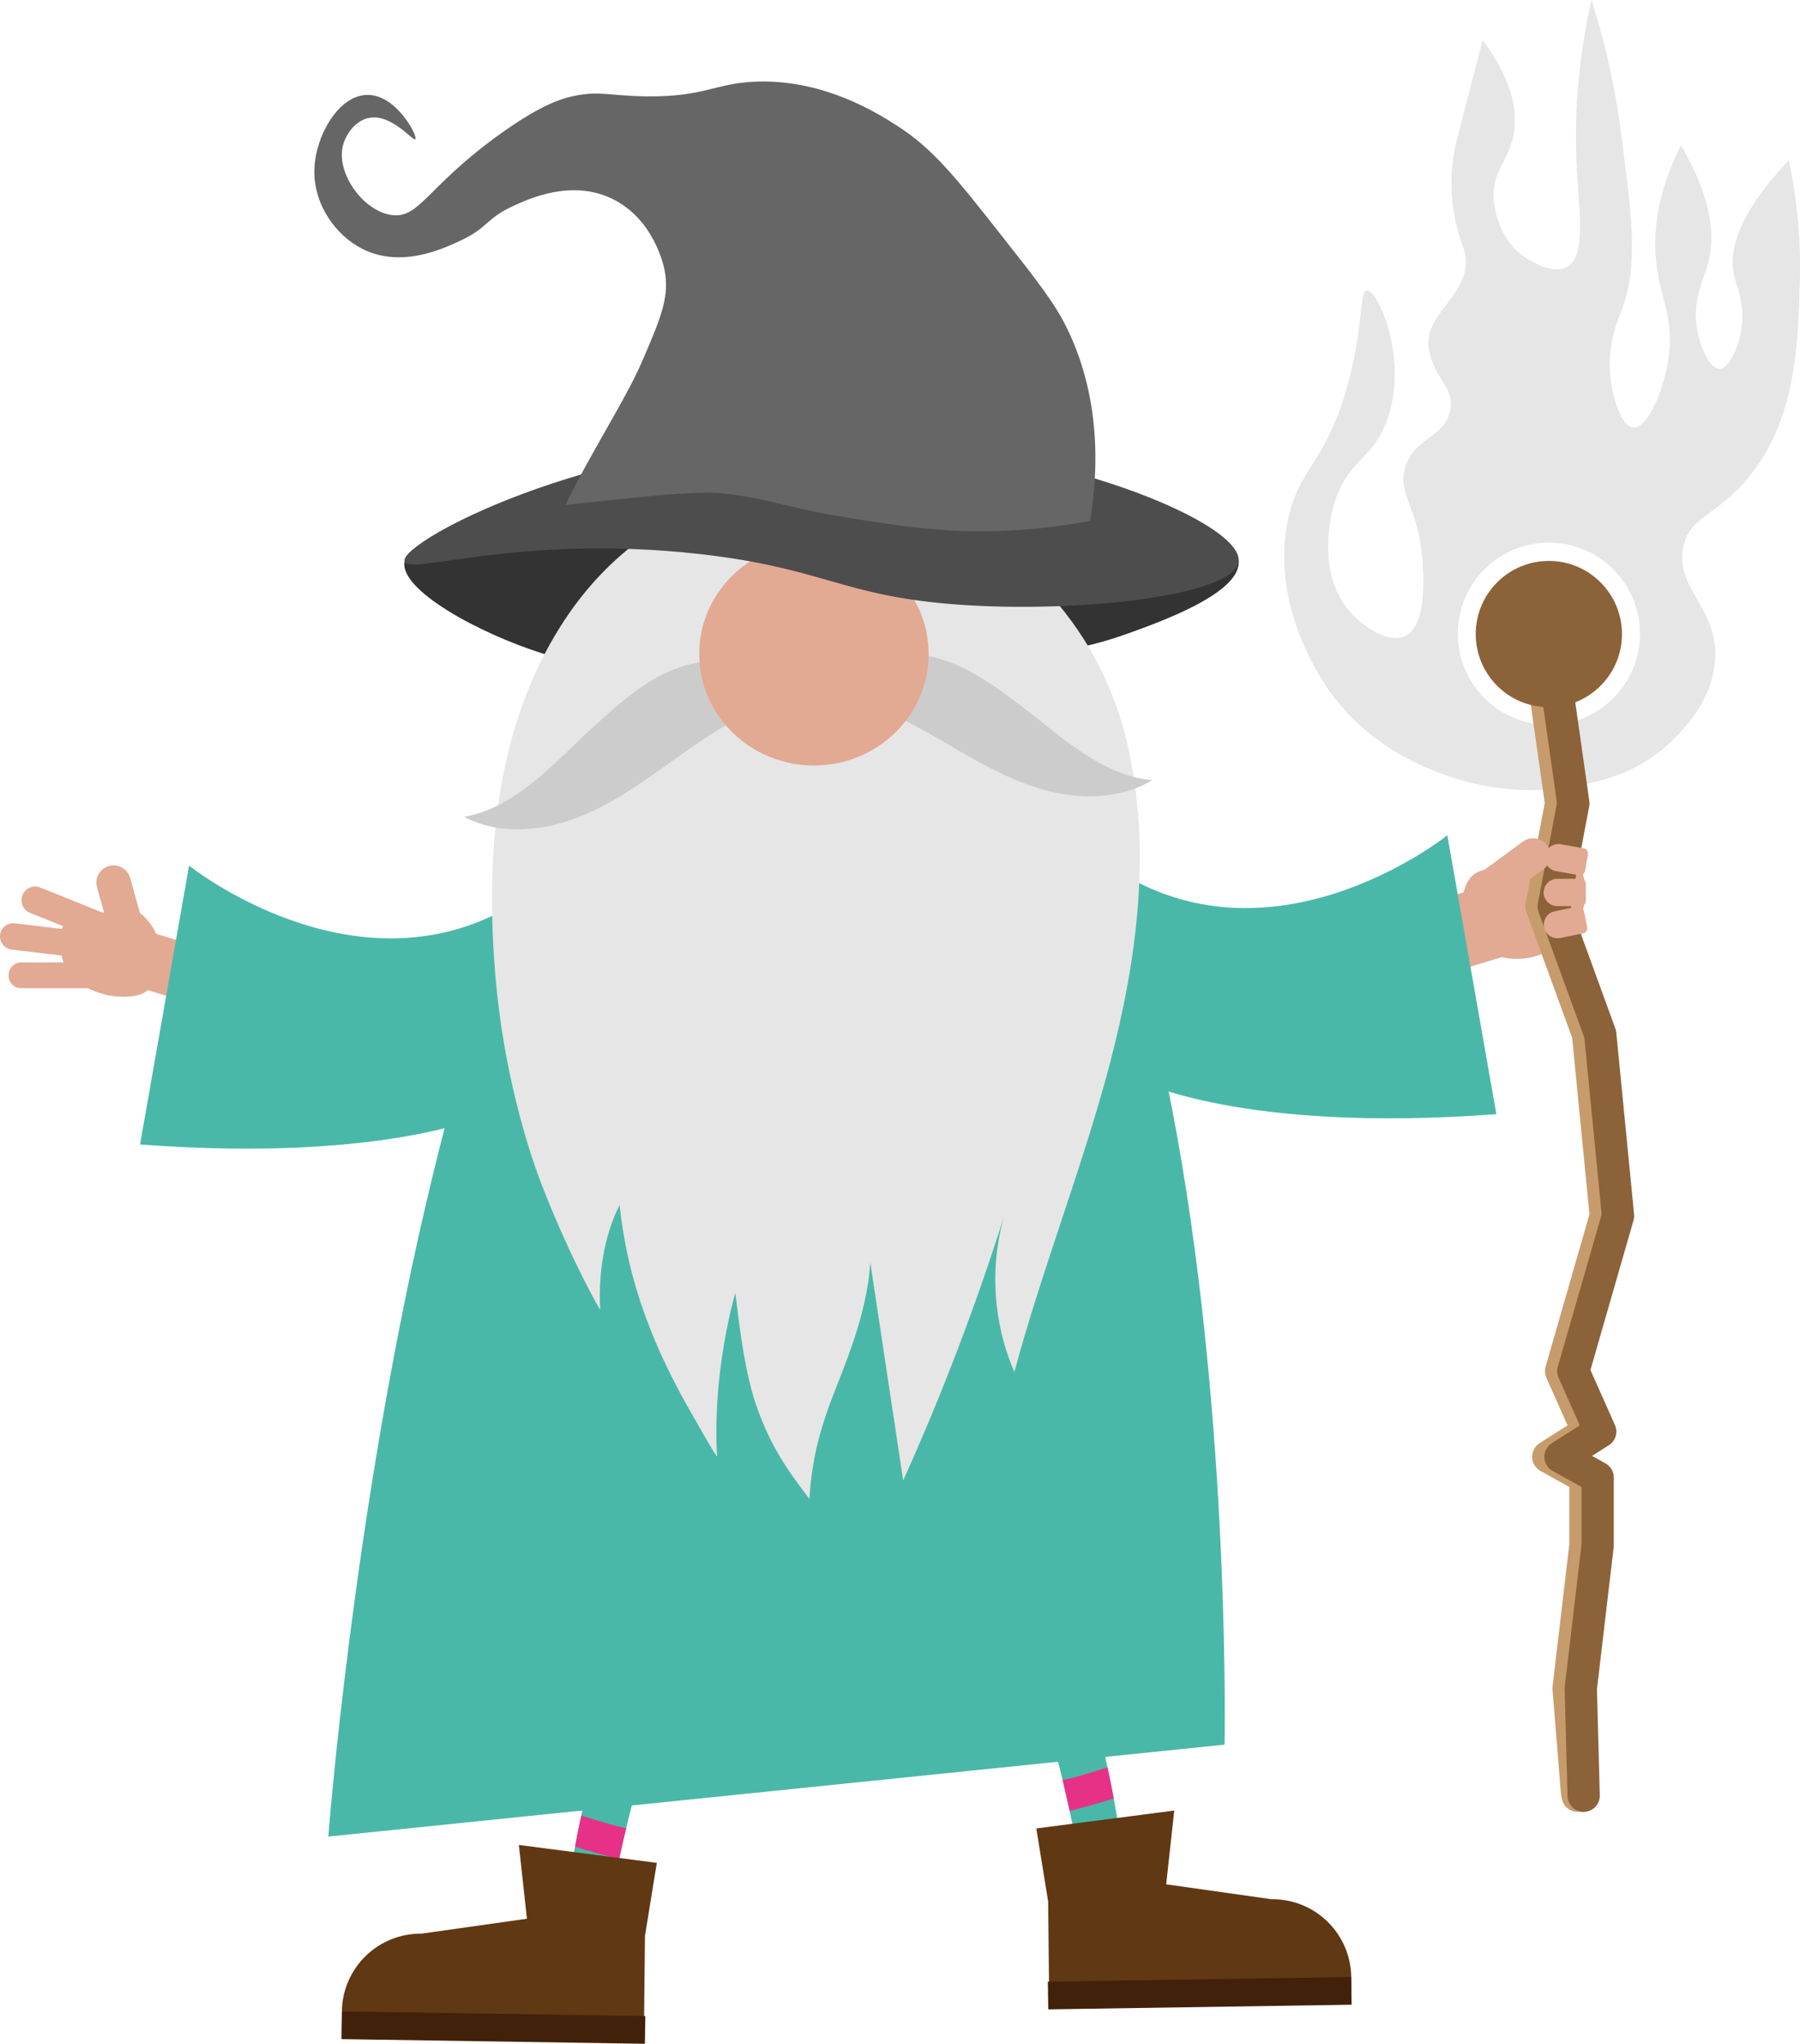 <svg width="310" height="352" viewBox="0 0 310 352" fill="none" xmlns="http://www.w3.org/2000/svg">
<g clip-path="url(#clip0_34_133)">
<path d="M174.989 261.426C190.233 287.836 193.417 320.305 193.417 320.305L186.132 321.868C186.132 321.868 178.418 271.737 156.312 245.439L174.985 261.426H174.989Z" fill="#4AB8A8"/>
<path d="M255.962 152.513L241.874 156.783L245.517 168.818L259.605 164.549L255.962 152.513Z" fill="#E2A993"/>
<path d="M249.265 143.864C249.265 143.864 221.154 166.415 194.187 151.018L196.293 186.119C196.293 186.119 213.761 195.174 257.709 191.894L249.265 143.867V143.864Z" fill="#4AB8A8"/>
<path d="M184.369 306.277C186.505 305.717 188.621 305.051 190.737 304.393C191.153 306.33 191.507 308.103 191.811 309.758C189.352 310.551 186.846 311.213 184.389 311.849C184.333 311.865 184.274 311.878 184.219 311.891C183.865 310.269 183.462 308.489 183.007 306.579C183.459 306.474 183.924 306.388 184.369 306.274V306.277Z" fill="#E73189"/>
<path d="M180.249 295.537C182.647 294.78 185.33 294.138 188.012 293.433C188.461 295.036 188.877 296.589 189.257 298.103C186.728 298.89 184.206 299.578 181.962 300.312C181.799 300.368 181.632 300.42 181.464 300.476C181.042 298.89 180.593 297.255 180.108 295.567C180.158 295.557 180.2 295.547 180.246 295.531L180.249 295.537Z" fill="#E73189"/>
<path d="M171.89 268.646C174.281 268.954 176.597 268.987 178.893 268.902C179.833 270.859 180.721 272.818 181.55 274.788C178.795 275.067 175.935 275.113 173.072 274.926C172.185 272.736 171.248 270.544 170.259 268.381C170.799 268.476 171.34 268.578 171.89 268.65V268.646Z" fill="#E73189"/>
<path d="M177.648 280.284C179.427 279.711 181.219 279.065 183.017 278.419C183.665 280.084 184.275 281.733 184.848 283.375C182.237 284.289 179.607 285.099 177.088 285.859C176.541 284.224 175.971 282.578 175.365 280.917C176.125 280.707 176.879 280.533 177.648 280.288V280.284Z" fill="#E73189"/>
<path d="M115.855 269.725C100.611 296.134 97.427 328.603 97.427 328.603L104.712 330.166C104.712 330.166 112.425 280.035 134.532 253.738L115.858 269.725H115.855Z" fill="#4AB8A8"/>
<path d="M106.474 314.575C104.339 314.015 102.223 313.35 100.107 312.691C99.691 314.628 99.337 316.401 99.032 318.056C101.492 318.849 103.998 319.511 106.455 320.147C106.51 320.163 106.569 320.176 106.625 320.19C106.979 318.567 107.382 316.788 107.837 314.877C107.385 314.772 106.92 314.687 106.474 314.572V314.575Z" fill="#E73189"/>
<path d="M110.595 303.836C108.197 303.078 105.514 302.436 102.832 301.731C102.383 303.334 101.967 304.888 101.587 306.402C104.116 307.188 106.638 307.877 108.882 308.611C109.045 308.666 109.212 308.719 109.379 308.775C109.802 307.188 110.251 305.553 110.735 303.865C110.686 303.855 110.644 303.845 110.598 303.829L110.595 303.836Z" fill="#E73189"/>
<path d="M118.954 276.945C116.563 277.253 114.248 277.286 111.951 277.2C111.011 279.157 110.124 281.117 109.295 283.086C112.05 283.365 114.909 283.411 117.772 283.224C118.66 281.035 119.596 278.842 120.586 276.679C120.045 276.774 119.505 276.876 118.954 276.948V276.945Z" fill="#E73189"/>
<path d="M113.196 288.583C111.417 288.009 109.625 287.363 107.827 286.718C107.179 288.383 106.569 290.031 105.996 291.673C108.607 292.588 111.237 293.397 113.756 294.157C114.303 292.522 114.873 290.877 115.479 289.215C114.719 289.005 113.965 288.832 113.196 288.586V288.583Z" fill="#E73189"/>
<path d="M58.877 346.461C58.956 338.966 65.091 332.952 72.582 333.031L90.748 330.461L89.362 317.755L113.117 320.839L111.076 333.427L110.886 351.656L58.831 351.115L58.88 346.458L58.877 346.461Z" fill="#603813"/>
<path d="M58.829 351.196L111.064 351.999L111.138 347.227L58.902 346.424L58.829 351.196Z" fill="#42210B"/>
<path d="M56.542 316.313L210.895 300.483C210.895 300.483 214.921 100.583 140.18 100.252C72.998 99.95 56.542 316.316 56.542 316.316V316.313Z" fill="#4AB8A8"/>
<path d="M213.322 96.689C213.64 102.156 199.916 107.075 194.236 109.114C176.748 115.383 169.031 111.025 141.5 111.968C114.673 112.886 109.085 117.468 93.493 112.562C82.399 109.068 68.714 101.553 69.674 96.689C70.175 94.146 74.541 93.022 76.621 92.511C124.919 80.611 141.496 81.41 141.496 81.41C146.76 81.666 212.638 84.851 213.322 96.689Z" fill="#333333"/>
<path d="M22.468 169.627L36.557 173.896L39.364 164.621L25.276 160.352L22.468 169.627Z" fill="#E2A993"/>
<path d="M27.063 165.295C26.181 169.293 26.365 171.066 22.952 171.548C17.678 172.298 11.599 169.44 10.672 164.819C9.896 160.955 10.446 158.815 13.011 157.534C15.546 156.265 13.558 157.465 20.141 157.108C22.349 156.986 23.744 156.731 24.747 157.78C27.046 160.192 27.78 162.037 27.063 165.295Z" fill="#E2A993"/>
<path d="M3.623 165.763H15.779C16.231 165.763 16.594 166.13 16.594 166.579V169.378C16.594 169.83 16.228 170.194 15.779 170.194H3.623C2.441 170.194 1.484 169.234 1.484 168.054V167.903C1.484 166.72 2.444 165.763 3.623 165.763Z" fill="#E2A993"/>
<path d="M22.418 151.212L25.216 161.221C25.368 161.763 25.05 162.329 24.507 162.481L20.763 163.529C20.221 163.681 19.655 163.363 19.504 162.82L16.705 152.811C16.264 151.233 17.187 149.597 18.761 149.156C20.338 148.714 21.974 149.638 22.415 151.213L22.418 151.212Z" fill="#E2A993"/>
<path d="M2.546 159.019L16.196 160.658C16.671 160.715 17.011 161.148 16.954 161.623L16.619 164.422C16.562 164.897 16.129 165.238 15.654 165.181L2.004 163.542C0.755 163.393 -0.134 162.256 0.015 161.01C0.165 159.76 1.301 158.87 2.546 159.019Z" fill="#E2A993"/>
<path d="M6.934 152.854L17.794 157.227C18.253 157.412 18.476 157.936 18.292 158.395L17.206 161.095C17.021 161.554 16.497 161.778 16.038 161.593L5.178 157.22C3.974 156.736 3.39 155.363 3.874 154.159C4.358 152.955 5.73 152.37 6.934 152.854Z" fill="#E2A993"/>
<path d="M32.562 149.084C32.562 149.084 60.673 171.636 87.641 156.239L85.534 191.34C85.534 191.34 68.066 200.395 24.118 197.114L32.562 149.088V149.084Z" fill="#4AB8A8"/>
<path d="M88.157 186.623C86.778 180.419 85.822 174.12 85.295 167.782C83.575 147.203 85.376 125.612 96.464 107.976C122.898 65.947 183.286 81.931 194.101 127.903C198.36 145.994 195.89 165.104 191.17 183.077C186.45 201.05 179.532 218.342 174.7 236.282C171.025 227.889 170.4 218.122 172.977 209.309C168.061 224.874 162.237 240.133 155.548 254.98C153.662 242.47 151.778 229.963 149.891 217.454C149.38 225.018 146.75 232.035 143.992 238.989C141.355 245.639 139.819 250.968 139.406 258.162C135.381 252.928 132.787 249.025 130.504 242.781C128.296 236.741 127.441 229.072 126.635 222.671C124.224 231.471 122.963 241.759 123.491 250.886C122.085 248.782 120.589 246.006 119.599 244.309C112.786 232.608 108.174 221.269 106.704 207.52C103.962 213.065 103.038 219.391 103.369 225.614C99.448 218.833 94.076 206.953 91.561 199.159C90.234 195.04 89.101 190.855 88.161 186.627L88.157 186.623Z" fill="#E6E6E6"/>
<path d="M126.135 114.151C121.723 113.243 117.052 114.502 113.062 116.714C109.072 118.926 105.646 122.043 102.259 125.127C95.78 131.03 88.931 139.141 79.927 140.675C85.977 143.903 93.51 143.212 99.94 140.619C106.373 138.03 111.984 133.737 117.674 129.712C123.36 125.691 129.368 121.827 136.109 120.299L126.135 114.151Z" fill="#CCCCCC"/>
<path d="M152.096 113.194C156.308 112.011 160.904 112.83 164.903 114.587C168.899 116.343 172.408 118.978 175.873 121.59C182.506 126.592 189.634 133.615 198.438 134.356C192.785 137.817 185.454 137.751 179.073 135.831C172.693 133.91 166.993 130.341 161.245 127.034C155.496 123.727 149.443 120.588 142.826 119.68L152.096 113.194Z" fill="#CCCCCC"/>
<path d="M140.176 131.839C151.085 131.839 159.928 123.242 159.928 112.637C159.928 102.032 151.085 93.435 140.176 93.435C129.268 93.435 120.425 102.032 120.425 112.637C120.425 123.242 129.268 131.839 140.176 131.839Z" fill="#E2A993"/>
<path d="M252.148 158.301C253.029 162.299 256.259 164.554 259.668 165.039C264.942 165.79 270.104 162.597 272.04 158.301C273.698 154.614 273.301 149.399 270.737 148.115C268.201 146.846 265.656 150.471 259.069 150.114C256.861 149.993 256.115 149.53 254.768 150.071C252.014 151.176 251.43 155.046 252.148 158.301Z" fill="#E2A993"/>
<path d="M213.322 96.689C212.644 102.612 185.857 105.627 165.083 104.136C144.972 102.694 142.02 97.853 120.546 95.428C89.455 91.918 70.309 99.2 69.67 96.689C68.829 93.373 101.119 76.048 140.579 75.514C177.858 75.01 214.131 89.594 213.319 96.689H213.322Z" fill="#4D4D4D"/>
<path d="M71.534 23.967C71.987 23.509 68.367 16.38 63.355 16.344C58.4 16.308 54.407 23.22 54.151 28.975C53.883 34.973 57.643 40.453 62.415 42.865C69.071 46.231 76.232 42.878 79.363 41.413C84.093 39.197 83.67 37.647 88.351 35.491C91.126 34.212 98.364 30.879 105.338 34.193C112.626 37.657 114.329 45.86 114.454 46.522C115.312 51.016 113.969 54.441 110.517 62.398C107.66 68.982 101.303 78.706 97.395 86.978C108.211 85.857 119.744 84.301 125.453 85.071C134.042 86.228 135.388 87.539 148.159 89.515C155.47 90.646 161.825 91.603 170.174 91.491C177.459 91.393 183.496 90.524 187.744 89.715C190.466 73.121 186.444 62.139 183.928 56.879C181.717 52.261 178.7 48.462 172.703 40.843C164.684 30.653 160.675 25.557 154.34 21.552C150.927 19.392 142.145 13.84 130.776 14.043C123.236 14.178 121.696 16.715 111.336 16.597C105.05 16.524 103.209 15.561 98.594 16.58C96.868 16.96 93.022 18.003 85.338 23.653C73.533 32.331 72.232 37.503 67.663 37.057C62.792 36.582 57.934 30.083 59.025 25.229C59.487 23.178 61.135 20.874 63.385 20.339C67.335 19.405 71.128 24.39 71.534 23.974V23.967Z" fill="#666666"/>
<path d="M308.058 27.599C298.683 37.614 297.724 43.815 298.693 47.669C299.175 49.593 300.501 52.376 299.948 56.384C299.512 59.52 297.92 63.483 296.128 63.489C294.347 63.492 292.735 59.566 292.247 56.462C291.51 51.776 293.256 48.42 294.039 45.818C295.326 41.547 295.339 34.979 289.489 25.019C285.191 33.58 284.766 40.272 285.211 44.861C285.837 51.333 288.257 54.312 287.419 61.159C286.675 67.222 283.685 73.79 281.274 73.636C279.187 73.502 277.635 68.327 277.304 64.508C276.852 59.297 278.565 55.322 279.276 53.447C282.165 45.827 281.153 38.04 279.128 22.473C278.349 16.475 276.901 8.757 274.077 -0.003C271.493 11.562 271.225 20.926 271.493 27.487C271.85 36.225 273.334 44.1 269.823 45.995C267.458 47.269 264.038 45.182 263.023 44.562C257.693 41.311 257.261 34.783 257.235 34.235C256.996 29.395 259.727 27.897 260.635 23.371C261.359 19.769 260.89 14.411 255.358 6.895C253.881 12.582 252.403 18.271 250.926 23.957C249.347 30.037 249.734 36.441 251.915 42.33C254.821 50.17 244.971 53.513 246.072 60.117C246.94 65.331 250.458 66.455 249.783 70.509C248.987 75.307 243.825 75.137 242.085 80.266C240.477 85.008 244.214 87.132 244.945 96.112C245.151 98.636 245.892 107.717 241.958 109.549C239.098 110.883 234.751 107.934 232.481 105.354C226.307 98.344 229.576 87.371 229.828 86.572C232.187 79.05 236.347 79.309 238.862 72.413C242.665 61.988 237.352 49.895 235.416 50.039C234.044 50.14 234.909 56.338 231.97 66.691C228.154 80.135 223.608 80.571 221.761 89.764C218.649 105.259 228.636 118.657 229.602 119.916C236.504 128.899 245.351 132.212 248.872 133.478C259.963 137.463 269.325 135.795 271.241 135.424C275.394 134.618 281.985 133.34 287.746 127.762C289.705 125.867 294.861 120.876 295.365 113.751C296.004 104.732 288.539 101.536 289.872 94.349C290.881 88.922 295.457 89.056 301.029 82.35C309.309 72.387 309.666 59.52 309.977 48.145C310.112 43.278 309.892 36.146 308.068 27.599H308.058ZM266.75 124.838C258.09 124.838 251.067 117.815 251.067 109.146C251.067 100.478 258.086 93.454 266.75 93.454C275.414 93.454 282.433 100.478 282.433 109.146C282.433 117.815 275.414 124.838 266.75 124.838Z" fill="#E6E6E6"/>
<path d="M271.775 312.052C271.028 312.052 270.291 311.79 269.754 311.266C269.217 310.741 268.948 310.017 268.814 308.781L267.366 290.867C267.363 290.733 267.366 290.598 267.386 290.467L270.271 265.972V256.101L265.352 253.364C264.687 252.994 264.169 252.384 263.966 251.65C263.632 250.437 264.14 249.195 265.155 248.55L269.97 245.492L266.315 237.282C266.049 236.682 266 236.01 266.184 235.381L273.737 209.149L270.756 178.728L262.865 157.068C262.695 156.596 262.652 156.088 262.747 155.593L266.039 138.315L261.984 109.782C261.768 108.262 262.774 106.793 264.29 106.554C265.83 106.312 267.261 107.373 267.477 108.91L271.611 137.991C271.654 138.295 271.647 138.604 271.588 138.902L268.352 155.882L276.099 177.152C276.177 177.372 276.23 177.601 276.253 177.834L279.318 209.136C279.351 209.487 279.318 209.841 279.223 210.178L271.804 235.948L276.023 245.426C276.583 246.688 276.138 248.169 274.972 248.907L272.079 250.745L274.395 252.033C275.276 252.525 275.827 253.456 275.827 254.465V266.136C275.827 266.244 275.82 266.352 275.807 266.461L272.925 290.916L273.413 309.191C273.455 310.728 274.346 312.006 272.81 312.046C272.797 312.046 272.26 312.046 271.765 312.046L271.775 312.052Z" fill="#C69C6D"/>
<path d="M272.742 312.052C271.241 312.052 270.003 310.856 269.964 309.345L269.469 290.87C269.466 290.736 269.469 290.602 269.489 290.47L272.375 265.975V256.104L267.399 253.338C266.541 252.863 266.001 251.968 265.971 250.988C265.942 250.008 266.433 249.084 267.262 248.556L272.077 245.498L268.421 237.288C268.156 236.689 268.107 236.017 268.29 235.388L275.844 209.155L272.863 178.735L264.972 157.075C264.802 156.603 264.759 156.095 264.854 155.6L268.146 138.322L264.078 109.7C263.862 108.18 264.92 106.77 266.439 106.554C267.963 106.338 269.368 107.396 269.584 108.917L273.718 137.997C273.76 138.302 273.754 138.61 273.695 138.908L270.459 155.888L278.205 177.158C278.284 177.378 278.336 177.607 278.359 177.84L281.425 209.142C281.458 209.493 281.425 209.847 281.33 210.185L273.911 235.955L278.13 245.433C278.69 246.695 278.245 248.176 277.078 248.913L274.186 250.752L276.502 252.04C277.383 252.532 277.933 253.462 277.933 254.472V266.142C277.933 266.251 277.927 266.359 277.914 266.467L275.031 290.923L275.519 309.197C275.562 310.734 274.35 312.013 272.814 312.052C272.787 312.052 272.761 312.052 272.738 312.052H272.742Z" fill="#8C6239"/>
<path d="M266.746 121.803C273.7 121.803 279.338 116.163 279.338 109.205C279.338 102.247 273.7 96.607 266.746 96.607C259.793 96.607 254.155 102.247 254.155 109.205C254.155 116.163 259.793 121.803 266.746 121.803Z" fill="#8C6239"/>
<path d="M267.762 156.944L271.703 156.137C272.187 156.038 272.663 156.352 272.762 156.837L273.345 159.689C273.444 160.173 273.13 160.649 272.645 160.748L268.705 161.555C267.434 161.815 266.189 160.992 265.929 159.721C265.669 158.449 266.491 157.204 267.762 156.944Z" fill="#E2A993"/>
<path d="M265.785 149.731L257.409 155.878C256.955 156.211 256.314 156.113 255.981 155.658L253.681 152.521C253.348 152.067 253.447 151.426 253.901 151.092L262.276 144.945C263.597 143.976 265.453 144.264 266.42 145.583C267.388 146.904 267.101 148.761 265.783 149.729L265.785 149.731Z" fill="#E2A993"/>
<path d="M268.2 151.356H272.223C272.717 151.356 273.12 151.759 273.12 152.254V155.164C273.12 155.659 272.717 156.062 272.223 156.062H268.2C266.903 156.062 265.849 155.007 265.849 153.709C265.849 152.411 266.903 151.356 268.2 151.356Z" fill="#E2A993"/>
<path d="M268.788 145.405L272.75 146.096C273.237 146.181 273.565 146.648 273.48 147.135L272.981 150.002C272.896 150.49 272.43 150.818 271.942 150.733L267.98 150.042C266.702 149.819 265.844 148.598 266.067 147.319C266.29 146.041 267.51 145.182 268.788 145.405Z" fill="#E2A993"/>
<path d="M232.714 340.536C232.636 333.04 226.501 327.026 219.009 327.105L200.843 324.535L202.229 311.829L178.475 314.913L180.515 327.502L180.705 345.73L232.76 345.19L232.711 340.532L232.714 340.536Z" fill="#603813"/>
<path d="M232.698 340.498L180.463 341.301L180.536 346.072L232.771 345.269L232.698 340.498Z" fill="#42210B"/>
</g>
<defs>
<clipPath id="clip0_34_133">
<rect width="310" height="352" fill="white"/>
</clipPath>
</defs>
</svg>

